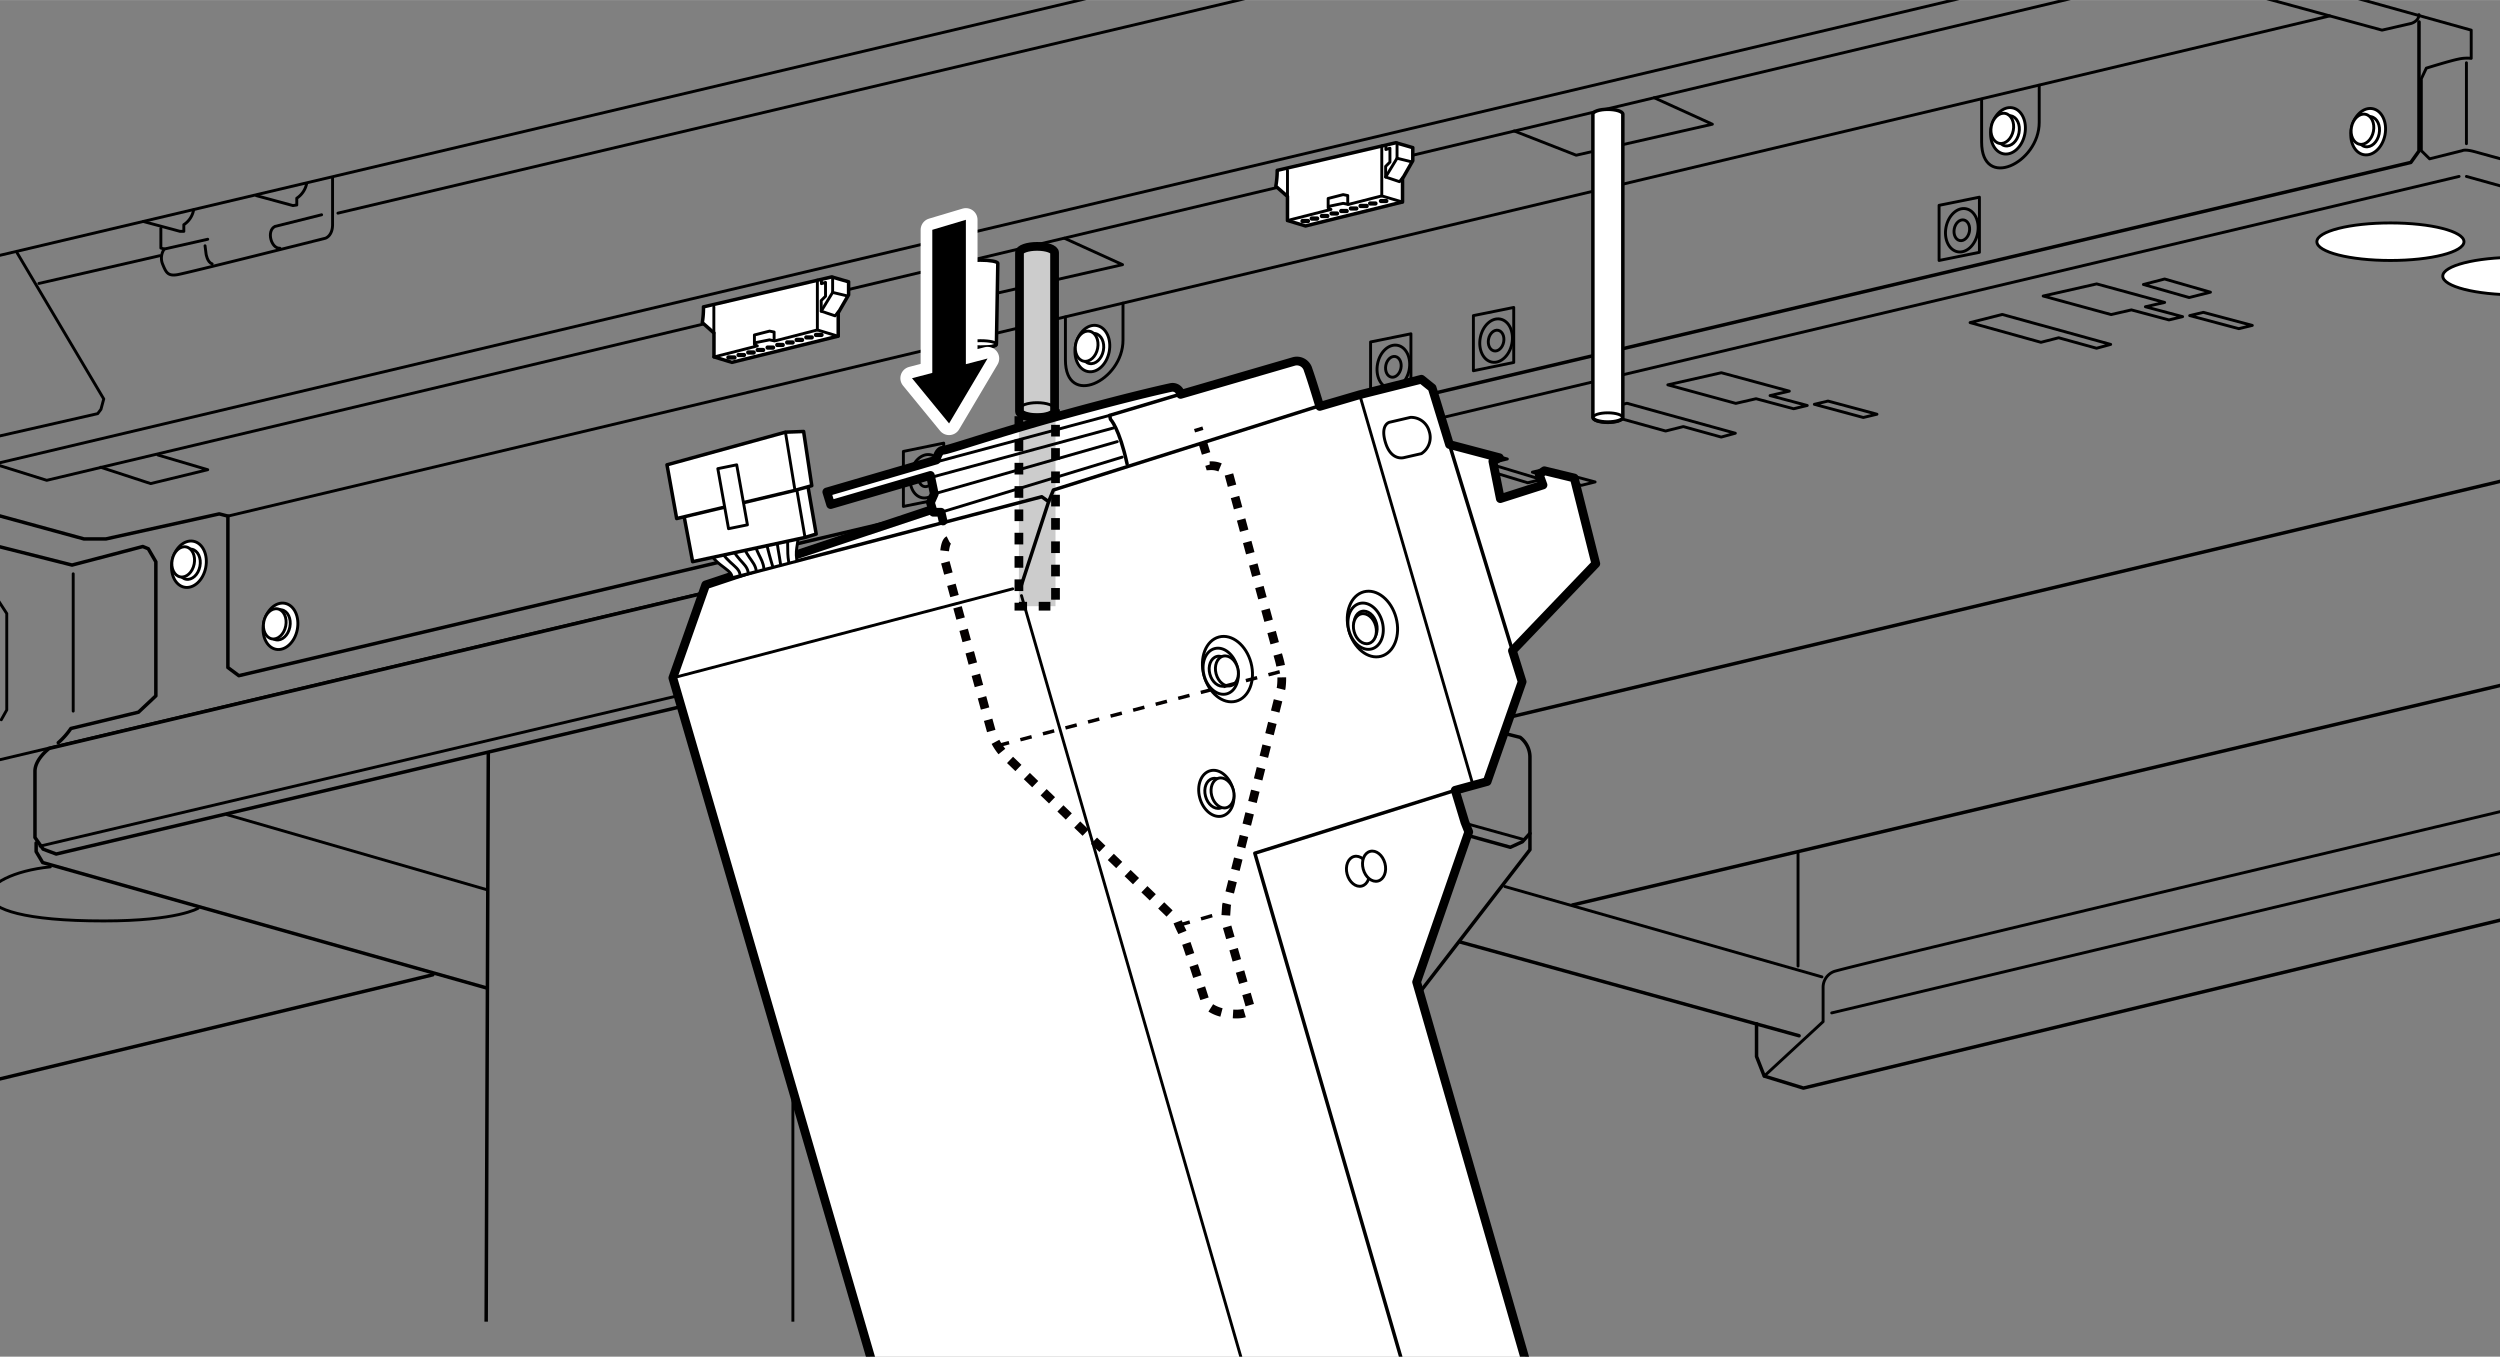 <svg xmlns="http://www.w3.org/2000/svg" xmlns:xlink="http://www.w3.org/1999/xlink" width="75.66mm" height="41.06mm" viewBox="0 0 214.47 116.38"><rect x="0" y="0" width="214.47" height="116.38" fill="#808080" stroke="none"/><defs><style>.cls-1,.cls-11,.cls-12,.cls-13,.cls-14,.cls-3,.cls-5{fill:none;}.cls-2{clip-path:url(#clip-path);}.cls-11,.cls-12,.cls-3,.cls-4,.cls-5,.cls-6,.cls-7{stroke:#000;}.cls-11,.cls-15,.cls-3,.cls-4,.cls-5,.cls-6,.cls-7{stroke-linecap:round;stroke-linejoin:round;}.cls-3,.cls-4{stroke-width:0.25px;}.cls-4,.cls-6,.cls-9{fill:#fff;}.cls-14,.cls-5,.cls-6{stroke-width:0.3px;}.cls-10,.cls-7{fill:#ccc;}.cls-11,.cls-12,.cls-13,.cls-7{stroke-width:0.75px;}.cls-8{clip-path:url(#clip-path-2);}.cls-12,.cls-13,.cls-14{stroke-miterlimit:10;stroke-dasharray:1;}.cls-13,.cls-14{stroke:#040000;}.cls-15{stroke:#fff;stroke-width:2px;}</style><clipPath id="clip-path"><rect class="cls-1" width="214.47" height="113.38"/></clipPath><clipPath id="clip-path-2"><rect class="cls-1" x="49.02" y="20.43" width="142.47" height="95.96"/></clipPath></defs><g id="レイヤー_2" data-name="レイヤー 2"><g class="cls-2"><polyline class="cls-3" points="129.9 11.23 135.22 13.31 146.9 10.65 141.91 8.38"/><polyline class="cls-3" points="79.3 23.28 84.62 25.35 96.3 22.7 91.31 20.43"/><path class="cls-4" d="M87.91,21.52v1.2c0,.23.52.43,1.15.43s1.16-.2,1.16-.43v-.93A19.87,19.87,0,0,0,87.91,21.52Z"/><polyline class="cls-5" points="207.52 1.88 207.52 12.95 206.82 13.93 20.49 57.96 19.55 57.26 19.55 44.27 18.81 44.08 9.08 46.23 7.21 46.23 -4.09 43.14"/><path class="cls-3" d="M186.35-4.57,212,2.58V5a3.42,3.42,0,0,0-1.12.07c-.7.14-2.73.77-2.73.77l-.43.91v6.17l.71.7,2.8-.7s.21-.14,1,.07l12.27,3.37"/><line class="cls-3" x1="211.59" y1="5.38" x2="211.59" y2="12.32"/><line class="cls-3" x1="211.59" y1="15.13" x2="224.91" y2="18.84"/><line class="cls-3" x1="210.96" y1="15.13" x2="-1.24" y2="65.46"/><path class="cls-5" d="M108.89,157.79V101.84l22.36-28.95V65a2.15,2.15,0,0,0-.84-1.75s-5.61-1.41-6.52-1.69a3,3,0,0,0-1.47-.14l-3,.49-1.54-.35v-.7a1.45,1.45,0,0,0-.91-1.26s-31.48-8.76-32.11-8.9a3.71,3.71,0,0,0-1.33,0l-2.24.56,4,1.54L79.3,51v-.77a2.39,2.39,0,0,0-.49-1.12L74,47.65,4.22,64.2S3,65.11,3,66.16v5.68l.7,1,1.12.42L72.65,57.26l.93-1.12V49.31"/><path class="cls-3" d="M3.44,72.58l67.86-16,.94-1.12V49.92a2.52,2.52,0,0,1,1.18-2.24,1.61,1.61,0,0,1,1.25,1.62v6.17l1.12,1.31L130.66,72"/><polyline class="cls-5" points="73.58 56.14 74.7 57.45 129.57 72.68 130.6 72.21 131.25 71.49"/><polyline class="cls-5" points="3.1 72.31 3.1 73.05 3.66 73.99 41.71 84.74"/><line class="cls-3" x1="19.46" y1="69.88" x2="41.8" y2="76.33"/><line class="cls-5" x1="41.89" y1="64.64" x2="41.52" y2="163.16"/><line class="cls-3" x1="68.02" y1="59.64" x2="68.02" y2="168.58"/><line class="cls-3" x1="68.81" y1="58.38" x2="108.73" y2="70.28"/><line class="cls-5" x1="108.89" y1="101.84" x2="108.89" y2="70.34"/><path class="cls-3" d="M119.47,61.88l4.21,1.17s.19-1.63-1.26-1.66"/><line class="cls-5" x1="126.58" y1="62.21" x2="224.35" y2="38.94"/><line class="cls-5" x1="134.9" y1="77.63" x2="224.54" y2="56.42"/><line class="cls-3" x1="129.1" y1="76.05" x2="156.3" y2="83.8"/><line class="cls-5" x1="125.27" y1="80.81" x2="154.34" y2="88.85"/><polyline class="cls-5" points="150.69 87.82 150.69 90.63 151.35 92.31 154.71 93.34 224.54 76.51"/><path class="cls-3" d="M151.35,92.31l5.05-4.67v-3a1.46,1.46,0,0,1,.93-1.3c.93-.38,67.11-16.08,67.11-16.08"/><line class="cls-3" x1="157.14" y1="86.89" x2="224.54" y2="70.81"/><line class="cls-3" x1="154.25" y1="82.87" x2="154.25" y2="73.15"/><path class="cls-5" d="M-.82,44.36V46.7l7,1.77,6.07-1.59.47.19.65,1.12v11.5l-1.49,1.4-5.8,1.4A6.53,6.53,0,0,1,5,63.71"/><line class="cls-3" x1="6.28" y1="61" x2="6.28" y2="49.22"/><path class="cls-3" d="M.11,61.74l.47-.84V52.63l-1-1.54L-23.82,44.5l-1,.89v5.42l.66,1.12,2.8.75.66,1.21V55a2.36,2.36,0,0,1-.47,1.41l.65.37"/><line class="cls-5" x1="-24.28" y1="98.39" x2="37.13" y2="83.62"/><path class="cls-3" d="M4.32,74.36C-1.95,75-4.84,79,8.9,79,15.25,79,17,77.91,17,77.91"/><line class="cls-3" x1="19.55" y1="44.27" x2="199.86" y2="1.36"/><path class="cls-3" d="M181.73-3.59l22.62,6.17L206.87,2s.65-.19.65-.75"/><polyline class="cls-3" points="186.07 -2.4 185.44 -1.98 4.01 41.2 -0.47 39.8 -1.52 37.77"/><line class="cls-3" x1="-0.47" y1="39.8" x2="181.24" y2="-3.24"/><polyline class="cls-3" points="8.64 40.08 12.92 41.48 17.82 40.29 13.55 39.03"/><path class="cls-3" d="M-13-4.43s0,23.55,0,24.25A2.47,2.47,0,0,0-12.69,21l10,17L8.38,35.48l.28-.37.24-.89L1.47,21.69"/><path class="cls-3" d="M-9.19-4.57l4.8,26.85a.6.6,0,0,0,.73.48L111.62-4.48"/><line class="cls-3" x1="3.34" y1="24.31" x2="13.71" y2="21.93"/><path class="cls-3" d="M12.31,19l3.13.84.33,0v-.57A1.92,1.92,0,0,0,16.61,18"/><path class="cls-3" d="M22,16.78l3.13.85.33-.05V17a2,2,0,0,0,.84-1.22"/><path class="cls-3" d="M13.8,19.59v1.68l.29.09a1.38,1.38,0,0,0-.15,1.27c.29.7.43,1.07,1.27.93s12.71-3.13,12.71-3.13.61-.19.61-1.17v-4"/><path class="cls-3" d="M27.59,18.42l-4,1c-.75.37-.33,1.91.42,1.87"/><line class="cls-3" x1="14.09" y1="21.36" x2="17.82" y2="20.52"/><path class="cls-3" d="M17.59,21.08l.09.71s.1.7.52.84"/><line class="cls-3" x1="28.99" y1="18.28" x2="125.83" y2="-4.62"/><path class="cls-6" d="M60.35,26.32l11-2.57,1.45.42v1.12l-.89,1.54v2l-9.12,2.25-1.54-.47V28.56l-1-.89A8.19,8.19,0,0,0,60.35,26.32Z"/><line class="cls-3" x1="61.24" y1="28.56" x2="61.24" y2="26.32"/><polyline class="cls-3" points="70.12 24.03 70.12 28.3 71.9 28.84"/><polyline class="cls-3" points="61.24 30.62 64.97 29.67 64.72 29.53 64.72 28.73 66.02 28.4 66.41 28.48 66.41 29.22"/><line class="cls-3" x1="66.55" y1="29.22" x2="70.12" y2="28.3"/><path d="M63,30.85h-.46a.19.19,0,1,1,0-.37H63a.18.18,0,0,1,.19.18A.18.18,0,0,1,63,30.85Z"/><path d="M63.83,30.63h-.47a.18.18,0,1,1,0-.36h.47a.18.18,0,0,1,0,.36Z"/><path d="M64.66,30.42h-.47a.19.19,0,0,1-.18-.19.18.18,0,0,1,.18-.18h.47a.18.18,0,0,1,.18.18A.19.19,0,0,1,64.66,30.42Z"/><path d="M65.49,30.2H65a.18.18,0,0,1,0-.36h.47a.18.18,0,0,1,0,.36Z"/><path d="M66.32,30h-.47a.19.19,0,0,1-.18-.19.18.18,0,0,1,.18-.18h.47a.18.18,0,0,1,.18.18A.19.19,0,0,1,66.32,30Z"/><path d="M67.15,29.77h-.47a.18.18,0,0,1-.18-.18.19.19,0,0,1,.18-.19h.47a.19.19,0,0,1,.18.19A.18.18,0,0,1,67.15,29.77Z"/><path d="M68,29.56h-.47a.19.19,0,0,1-.18-.19.18.18,0,0,1,.18-.18H68a.18.18,0,0,1,.18.18A.19.19,0,0,1,68,29.56Z"/><path d="M68.81,29.34h-.47a.18.18,0,0,1-.18-.18.19.19,0,0,1,.18-.19h.47a.19.19,0,0,1,.18.19A.18.18,0,0,1,68.81,29.34Z"/><path d="M69.64,29.12h-.47a.18.18,0,1,1,0-.36h.47a.18.18,0,1,1,0,.36Z"/><path d="M70.47,28.91H70a.18.18,0,0,1-.18-.18.19.19,0,0,1,.18-.19h.47a.2.2,0,0,1,.19.19A.19.19,0,0,1,70.47,28.91Z"/><polyline class="cls-3" points="64.77 29.4 66.01 29.15 66.45 29.24"/><polyline class="cls-3" points="71.92 26.74 71.64 27.09 70.45 26.69 70.45 25.78 70.82 25.41 70.82 24.22 70.47 24.33 70.47 24.03"/><polyline class="cls-3" points="70.45 26.69 71.43 25.08 71.43 23.77"/><line class="cls-3" x1="71.43" y1="25.08" x2="72.69" y2="25.38"/><path class="cls-6" d="M109.57,14.61l10.18-2.37,1.45.42v1.12l-.88,1.54v2L112,19.38l-1.55-.47V16.85l-1-.88A8.27,8.27,0,0,0,109.57,14.61Z"/><line class="cls-3" x1="110.45" y1="16.85" x2="110.45" y2="14.61"/><polyline class="cls-3" points="118.54 12.52 118.54 16.8 120.32 17.33"/><polyline class="cls-3" points="110.45 18.91 114.18 17.96 113.94 17.82 113.94 17.02 115.23 16.69 115.62 16.77 115.62 17.51"/><line class="cls-3" x1="115.76" y1="17.51" x2="118.54" y2="16.8"/><path d="M112.21,19.14h-.47a.18.18,0,0,1-.18-.18.19.19,0,0,1,.18-.19h.47a.19.19,0,0,1,.18.19A.18.18,0,0,1,112.21,19.14Z"/><path d="M113,18.93h-.47a.19.19,0,0,1-.18-.19.18.18,0,0,1,.18-.18H113a.18.18,0,0,1,.18.18A.19.19,0,0,1,113,18.93Z"/><path d="M113.87,18.71h-.47a.18.18,0,0,1-.18-.18.19.19,0,0,1,.18-.19h.47a.19.19,0,0,1,.18.19A.18.18,0,0,1,113.87,18.71Z"/><path d="M114.7,18.49h-.47a.18.18,0,0,1,0-.36h.47a.18.18,0,0,1,0,.36Z"/><path d="M115.53,18.28h-.47a.18.18,0,0,1-.18-.18.19.19,0,0,1,.18-.19h.47a.19.19,0,0,1,.18.19A.18.18,0,0,1,115.53,18.28Z"/><path d="M116.36,18.06h-.47a.18.18,0,0,1,0-.36h.47a.18.18,0,1,1,0,.36Z"/><path d="M117.19,17.85h-.47a.18.18,0,0,1-.18-.19.18.18,0,0,1,.18-.18h.47a.19.19,0,1,1,0,.37Z"/><path d="M118,17.63h-.46a.18.18,0,1,1,0-.36H118a.18.18,0,1,1,0,.36Z"/><path d="M118.93,17.42h-.46a.18.18,0,1,1,0-.36h.46a.18.18,0,1,1,0,.36Z"/><polyline class="cls-3" points="113.98 17.7 115.22 17.44 115.67 17.53"/><polyline class="cls-3" points="120.34 15.23 120.06 15.58 118.87 15.18 118.87 14.27 119.24 13.9 119.24 12.71 118.89 12.82 118.89 12.52"/><polyline class="cls-3" points="118.87 15.18 119.85 13.57 119.85 12.26"/><line class="cls-3" x1="119.85" y1="13.57" x2="121.11" y2="13.88"/><ellipse class="cls-3" cx="89.06" cy="21.72" rx="1.15" ry="0.43"/><path class="cls-4" d="M89.91,21.82c0-.17-.38-.32-.85-.32s-.84.15-.84.32v3.82c0,.18.38.32.84.32s.85-.14.85-.32Z"/><ellipse class="cls-3" cx="89.06" cy="25.64" rx="0.84" ry="0.32"/><ellipse class="cls-4" cx="172.26" cy="11.22" rx="2.01" ry="1.47" transform="translate(128.03 178.08) rotate(-78.88)"/><ellipse class="cls-3" cx="168.31" cy="19.75" rx="1.88" ry="1.38" transform="translate(116.46 181.09) rotate(-78.88)"/><ellipse class="cls-3" cx="168.31" cy="19.75" rx="0.9" ry="0.66" transform="translate(116.46 181.09) rotate(-78.88)"/><ellipse class="cls-4" cx="172.26" cy="11.22" rx="1.31" ry="0.96" transform="translate(128.03 178.08) rotate(-78.88)"/><ellipse class="cls-4" cx="171.77" cy="11.01" rx="1.31" ry="0.96" transform="translate(127.84 177.43) rotate(-78.88)"/><ellipse class="cls-4" cx="203.16" cy="11.29" rx="2.01" ry="1.47" transform="translate(152.9 208.46) rotate(-78.88)"/><ellipse class="cls-4" cx="203.16" cy="11.29" rx="1.31" ry="0.96" transform="translate(152.9 208.46) rotate(-78.88)"/><ellipse class="cls-4" cx="202.67" cy="11.08" rx="1.31" ry="0.96" transform="translate(152.71 207.81) rotate(-78.88)"/><path class="cls-3" d="M170,8.51v3.67c0,4.16,4.94,1.83,4.94-1.69V7.31"/><ellipse class="cls-4" cx="93.71" cy="29.9" rx="2.01" ry="1.47" transform="translate(46.3 116.08) rotate(-78.88)"/><ellipse class="cls-4" cx="93.71" cy="29.9" rx="1.31" ry="0.96" transform="translate(46.3 116.08) rotate(-78.88)"/><ellipse class="cls-4" cx="93.22" cy="29.69" rx="1.31" ry="0.96" transform="translate(46.11 115.44) rotate(-78.88)"/><ellipse class="cls-4" cx="24.06" cy="53.73" rx="2.01" ry="1.47" transform="translate(-33.3 66.97) rotate(-78.88)"/><ellipse class="cls-4" cx="24.06" cy="53.73" rx="1.31" ry="0.96" transform="matrix(0.19, -0.98, 0.98, 0.19, -33.3, 66.97)"/><ellipse class="cls-4" cx="23.57" cy="53.52" rx="1.31" ry="0.96" transform="translate(-33.49 66.32) rotate(-78.88)"/><ellipse class="cls-4" cx="16.21" cy="48.4" rx="2.01" ry="1.47" transform="translate(-34.41 54.97) rotate(-78.88)"/><ellipse class="cls-4" cx="16.21" cy="48.4" rx="1.31" ry="0.96" transform="translate(-34.41 54.97) rotate(-78.88)"/><ellipse class="cls-4" cx="15.71" cy="48.19" rx="1.31" ry="0.96" transform="translate(-34.6 54.32) rotate(-78.88)"/><path class="cls-3" d="M91.4,27.19v3.67c0,4.16,4.94,1.83,4.94-1.69V26"/><polygon class="cls-3" points="169.81 21.64 169.81 16.91 166.35 17.61 166.35 22.34 169.81 21.64"/><ellipse class="cls-3" cx="128.36" cy="29.21" rx="1.88" ry="1.38" transform="translate(74.93 149.53) rotate(-78.88)"/><ellipse class="cls-3" cx="128.36" cy="29.21" rx="0.9" ry="0.66" transform="translate(74.93 149.53) rotate(-78.88)"/><polygon class="cls-3" points="129.86 31.09 129.86 26.37 126.4 27.07 126.4 31.8 129.86 31.09"/><ellipse class="cls-3" cx="119.54" cy="31.47" rx="1.88" ry="1.38" transform="translate(65.6 142.69) rotate(-78.88)"/><ellipse class="cls-3" cx="119.54" cy="31.47" rx="0.9" ry="0.66" transform="translate(65.6 142.69) rotate(-78.88)"/><polygon class="cls-3" points="121.04 33.35 121.04 28.63 117.58 29.33 117.58 34.06 121.04 33.35"/><ellipse class="cls-3" cx="79.46" cy="40.86" rx="1.88" ry="1.38" transform="translate(24.05 110.94) rotate(-78.88)"/><ellipse class="cls-3" cx="79.46" cy="40.86" rx="0.9" ry="0.66" transform="translate(24.05 110.94) rotate(-78.88)"/><polygon class="cls-3" points="80.96 42.74 80.96 38.01 77.5 38.72 77.5 43.44 80.96 42.74"/><ellipse class="cls-4" cx="205.07" cy="20.73" rx="6.31" ry="1.61"/><ellipse class="cls-4" cx="215.87" cy="23.68" rx="6.31" ry="1.61"/><polygon class="cls-3" points="187.8 25.52 183.88 24.4 185.7 23.93 189.63 25.06 187.8 25.52"/><polygon class="cls-3" points="181.07 29.54 175 27.86 174.99 27.86 171.77 26.97 169.01 27.67 175.09 29.36 176.61 28.97 179.86 29.87 181.07 29.54"/><polygon class="cls-3" points="192.06 28.19 187.85 27.07 189.02 26.79 193.22 27.91 192.06 28.19"/><polygon class="cls-3" points="187.24 27.16 184.05 26.31 185.7 25.94 179.87 24.35 175.28 25.39 181.11 26.98 182.85 26.58 186.07 27.44 187.24 27.16"/><polygon class="cls-3" points="148.87 37.16 142.79 35.48 142.79 35.48 139.57 34.59 136.81 35.29 142.89 36.97 144.41 36.59 147.66 37.49 148.87 37.16"/><polygon class="cls-3" points="159.85 35.81 155.65 34.68 156.82 34.4 161.02 35.53 159.85 35.81"/><polygon class="cls-3" points="155.04 34.78 151.85 33.93 153.5 33.55 147.67 31.97 143.08 33.01 148.91 34.6 150.65 34.2 153.87 35.06 155.04 34.78"/><polygon class="cls-3" points="135.67 41.63 131.46 40.5 132.63 40.22 136.84 41.34 135.67 41.63"/><polygon class="cls-3" points="132.23 41.13 127.67 39.75 129.31 39.37 123.48 37.79 118.89 38.83 124.72 40.41 126.47 40.02 131.06 41.41 132.23 41.13"/><polygon class="cls-3" points="103.33 49.27 99.12 48.14 100.29 47.86 104.5 48.98 103.33 49.27"/><polygon class="cls-3" points="99.89 48.77 95.33 47.39 96.97 47.02 91.14 45.43 86.55 46.47 92.38 48.05 94.13 47.66 98.72 49.06 99.89 48.77"/><path class="cls-7" d="M90.47,21.67c0-.3-.67-.54-1.5-.54s-1.51.24-1.51.54V35.28c0,.3.68.54,1.51.54s1.5-.24,1.5-.54Z"/><ellipse class="cls-3" cx="88.97" cy="35.08" rx="1.5" ry="0.54"/><path class="cls-6" d="M139.22,9.79c0-.23-.58-.42-1.29-.42s-1.28.19-1.28.42v26c0,.23.58.41,1.28.41s1.29-.18,1.29-.41Z"/><ellipse class="cls-3" cx="137.93" cy="35.83" rx="1.28" ry="0.42"/><path class="cls-6" d="M85.6,22.59c0-.16-.68-.28-1.51-.28s-1.5.12-1.5.28.14,6.81.14,6.88.55.31,1.38.31,1.37-.09,1.37-.25S85.6,22.66,85.6,22.59Z"/><path class="cls-3" d="M85.48,29.53c0,.16-.54.25-1.37.25s-1.38-.15-1.38-.31.55-.25,1.38-.25S85.48,29.37,85.48,29.53Z"/></g></g><g id="レイヤー_4" data-name="レイヤー 4"><g class="cls-8"><path class="cls-9" d="M120.75,186.34c-8.06,2.15-22.09,5.87-22.74,6a1.37,1.37,0,0,1-1.32-.33l-39-133.85,2.82-8,19.2-6.39.4.17.6.12.5,1.5-.51-1.63h-.66l-.25-.83.33-.75-.33-1.58-8.56,2.5-.33-1.08,9.39-2.74s.16-.84.58-.84,4.57-1.49,10.63-3.15,8.89-2.25,8.89-2.25a.69.69,0,0,1,.84.59L111,31a1,1,0,0,1,1.24.67c.33.91,1,3.15,1,3.15l3.41-1,5.31-1.33.92.74,1.49,4.86,4.28,1.13-.56.31.64,3.2,3.66-1.17-.33-.91.45-.31,2.56.62,1.85,7.4-7.15,7.47.83,2.66-3,8.56-2.74.75,1.15,3.7-4.47,12.75,13.92,48"/><polyline class="cls-10" points="87.41 36.28 87.41 52 90.55 52 90.55 35.72"/><polyline class="cls-11" points="79.74 43.78 60.54 50.17 57.72 58.15 87.21 159.44"/><ellipse class="cls-4" cx="105.3" cy="57.39" rx="2.09" ry="2.85" transform="translate(-11.19 28.91) rotate(-14.85)"/><line class="cls-5" x1="129.75" y1="55.82" x2="124.33" y2="38.08"/><line class="cls-3" x1="116.63" y1="33.81" x2="126.35" y2="67.29"/><path class="cls-3" d="M119.2,36.22,121,35.8A1.61,1.61,0,0,1,122.61,37a1.65,1.65,0,0,1-.67,1.91l-1.49.34s-1.08.33-1.58-1.25S119.2,36.22,119.2,36.22Z"/><path class="cls-5" d="M101.26,33.81l-6.07,1.82.08.34s.75.74,1.42,3.82"/><polyline class="cls-5" points="60.54 50.17 89.37 42.61 89.96 43.03 87.63 50.17"/><polyline class="cls-5" points="89.96 43.03 90.37 42.03 113.22 34.8"/><line class="cls-3" x1="71.35" y1="42.03" x2="95.19" y2="35.63"/><line class="cls-3" x1="71.26" y1="43.28" x2="95.52" y2="36.71"/><line class="cls-3" x1="80.15" y1="42.36" x2="95.85" y2="37.88"/><line class="cls-3" x1="80.73" y1="43.94" x2="96.27" y2="39.21"/><line class="cls-3" x1="57.72" y1="58.15" x2="86.88" y2="50.51"/><line class="cls-3" x1="87.63" y1="51.09" x2="126.01" y2="184.27"/><polyline class="cls-5" points="137.81 181.11 138.48 179.62 107.65 73.19 124.85 67.79"/><path class="cls-11" d="M176.36,148.38,143.05,159,121.53,84.24,126,71.36l-.33-.83-.83-2.74,2.74-.75,3-8.56-.83-2.66,7.15-7.47L135.05,41l-2.56-.62-.45.31.33.91-3.66,1.17-.64-3.2.56-.31-4.28-1.13-1.49-4.86-.92-.74-5.31,1.33-3.41,1s-.67-2.24-1-3.15A1,1,0,0,0,111,31l-9.72,2.83a.69.69,0,0,0-.84-.59s-2.82.59-8.89,2.25S81.32,38.62,80.9,38.62s-.58.84-.58.84L70.93,42.2l.33,1.08,8.56-2.5.33,1.58-.33.75.25.83h.66l.17.75"/><ellipse class="cls-4" cx="104.72" cy="57.58" rx="1.47" ry="2.01" transform="translate(-11.26 28.76) rotate(-14.85)"/><ellipse class="cls-4" cx="104.72" cy="57.58" rx="0.96" ry="1.31" transform="translate(-11.26 28.76) rotate(-14.85)"/><ellipse class="cls-4" cx="105.25" cy="57.55" rx="0.96" ry="1.31" transform="translate(-11.23 28.9) rotate(-14.85)"/><ellipse class="cls-4" cx="104.34" cy="68.05" rx="1.47" ry="2.01" transform="translate(-13.95 29.02) rotate(-14.85)"/><ellipse class="cls-4" cx="104.34" cy="68.05" rx="0.96" ry="1.31" transform="translate(-13.95 29.02) rotate(-14.85)"/><ellipse class="cls-4" cx="104.88" cy="68.02" rx="0.96" ry="1.31" transform="translate(-13.93 29.15) rotate(-14.85)"/><ellipse class="cls-4" cx="116.49" cy="74.74" rx="0.96" ry="1.31" transform="translate(-15.26 32.35) rotate(-14.85)"/><ellipse class="cls-4" cx="117.2" cy="74.48" rx="0.96" ry="1.31" transform="matrix(0.97, -0.26, 0.26, 0.97, -15.17, 32.53)"/><ellipse class="cls-4" cx="117.14" cy="53.78" rx="2.09" ry="2.85" transform="matrix(0.97, -0.26, 0.26, 0.97, -9.87, 31.82)"/><ellipse class="cls-4" cx="116.56" cy="53.96" rx="1.47" ry="2.01" transform="matrix(0.97, -0.26, 0.26, 0.97, -9.94, 31.68)"/><ellipse class="cls-4" cx="116.56" cy="53.96" rx="0.96" ry="1.31" transform="matrix(0.97, -0.26, 0.26, 0.97, -9.94, 31.68)"/><ellipse class="cls-4" cx="117.09" cy="53.93" rx="0.96" ry="1.31" transform="translate(-9.91 31.81) rotate(-14.85)"/><polyline class="cls-12" points="87.41 35.7 87.41 52 90.55 52 90.55 35.11"/></g></g><g id="レイヤー_5" data-name="レイヤー 5"><path class="cls-13" d="M81.38,46.34c-.38.19-.38,1.53-.38,1.53S84.83,62,85.12,63a5,5,0,0,0,1.15,1.82L101,79a8.52,8.52,0,0,0,.38.86c.29.58,2.11,6.32,2.11,6.32a3.23,3.23,0,0,0,2,.77c1.53.19,1.82-.39,1.82-.39L105.13,79l.09-1.34L109.91,59a6.1,6.1,0,0,0-.19-2.49c-.38-1.34-4.31-15.89-4.31-15.89a2,2,0,0,0-1.62-.67l-1-3.26"/><line class="cls-14" x1="85.6" y1="63.96" x2="110.11" y2="57.54"/><line class="cls-14" x1="101.11" y1="79.37" x2="105.13" y2="78.22"/></g><g id="レイヤー_6" data-name="レイヤー 6"><path class="cls-4" d="M62.79,49.43c-.13-.71-1.75-1-2.2-2.75l7.89-1.87c.12,1.83-.29,2.08-.13,3.2"/><path class="cls-3" d="M61.57,46.45c.42,1.76,1.78,2,1.91,2.8"/><path class="cls-3" d="M62.56,46.22c.37,1.76,1.48,2,1.62,2.85"/><path class="cls-3" d="M63.55,46c.33,1.78,1.18,2.05,1.32,2.92"/><path class="cls-3" d="M64.53,45.75c.29,1.79.9,2.06,1,3"/><path class="cls-3" d="M65.52,45.52a30.11,30.11,0,0,0,.75,3"/><path class="cls-3" d="M66.51,45.28c.2,1.81.3,2.07.45,3.09"/><path class="cls-3" d="M67.49,45.05c.17,1.82,0,2.07.17,3.14"/><polyline class="cls-6" points="58.51 43.36 59.42 48.18 69.06 46.1 70.02 45.81 69.14 40.74"/><line class="cls-3" x1="69.06" y1="46.1" x2="68.19" y2="41.03"/><polygon class="cls-6" points="58.05 44.48 57.22 39.87 67.38 37.07 68.94 37.01 69.64 41.66 68.2 42.06 58.05 44.48"/><line class="cls-3" x1="67.38" y1="37.07" x2="68.2" y2="42.06"/><polygon class="cls-4" points="64.12 45.02 63.2 39.87 61.58 40.2 62.5 45.35 64.12 45.02"/><polyline class="cls-15" points="82.86 32.52 82.86 18.85 79.98 19.71 79.98 33.24"/><polygon class="cls-15" points="84.72 30.75 78.24 32.44 81.42 36.32 84.72 30.75"/><polyline points="82.86 32.52 82.86 18.85 79.98 19.71 79.98 33.24"/><polygon points="84.72 30.75 78.24 32.44 81.42 36.32 84.72 30.75"/></g></svg>